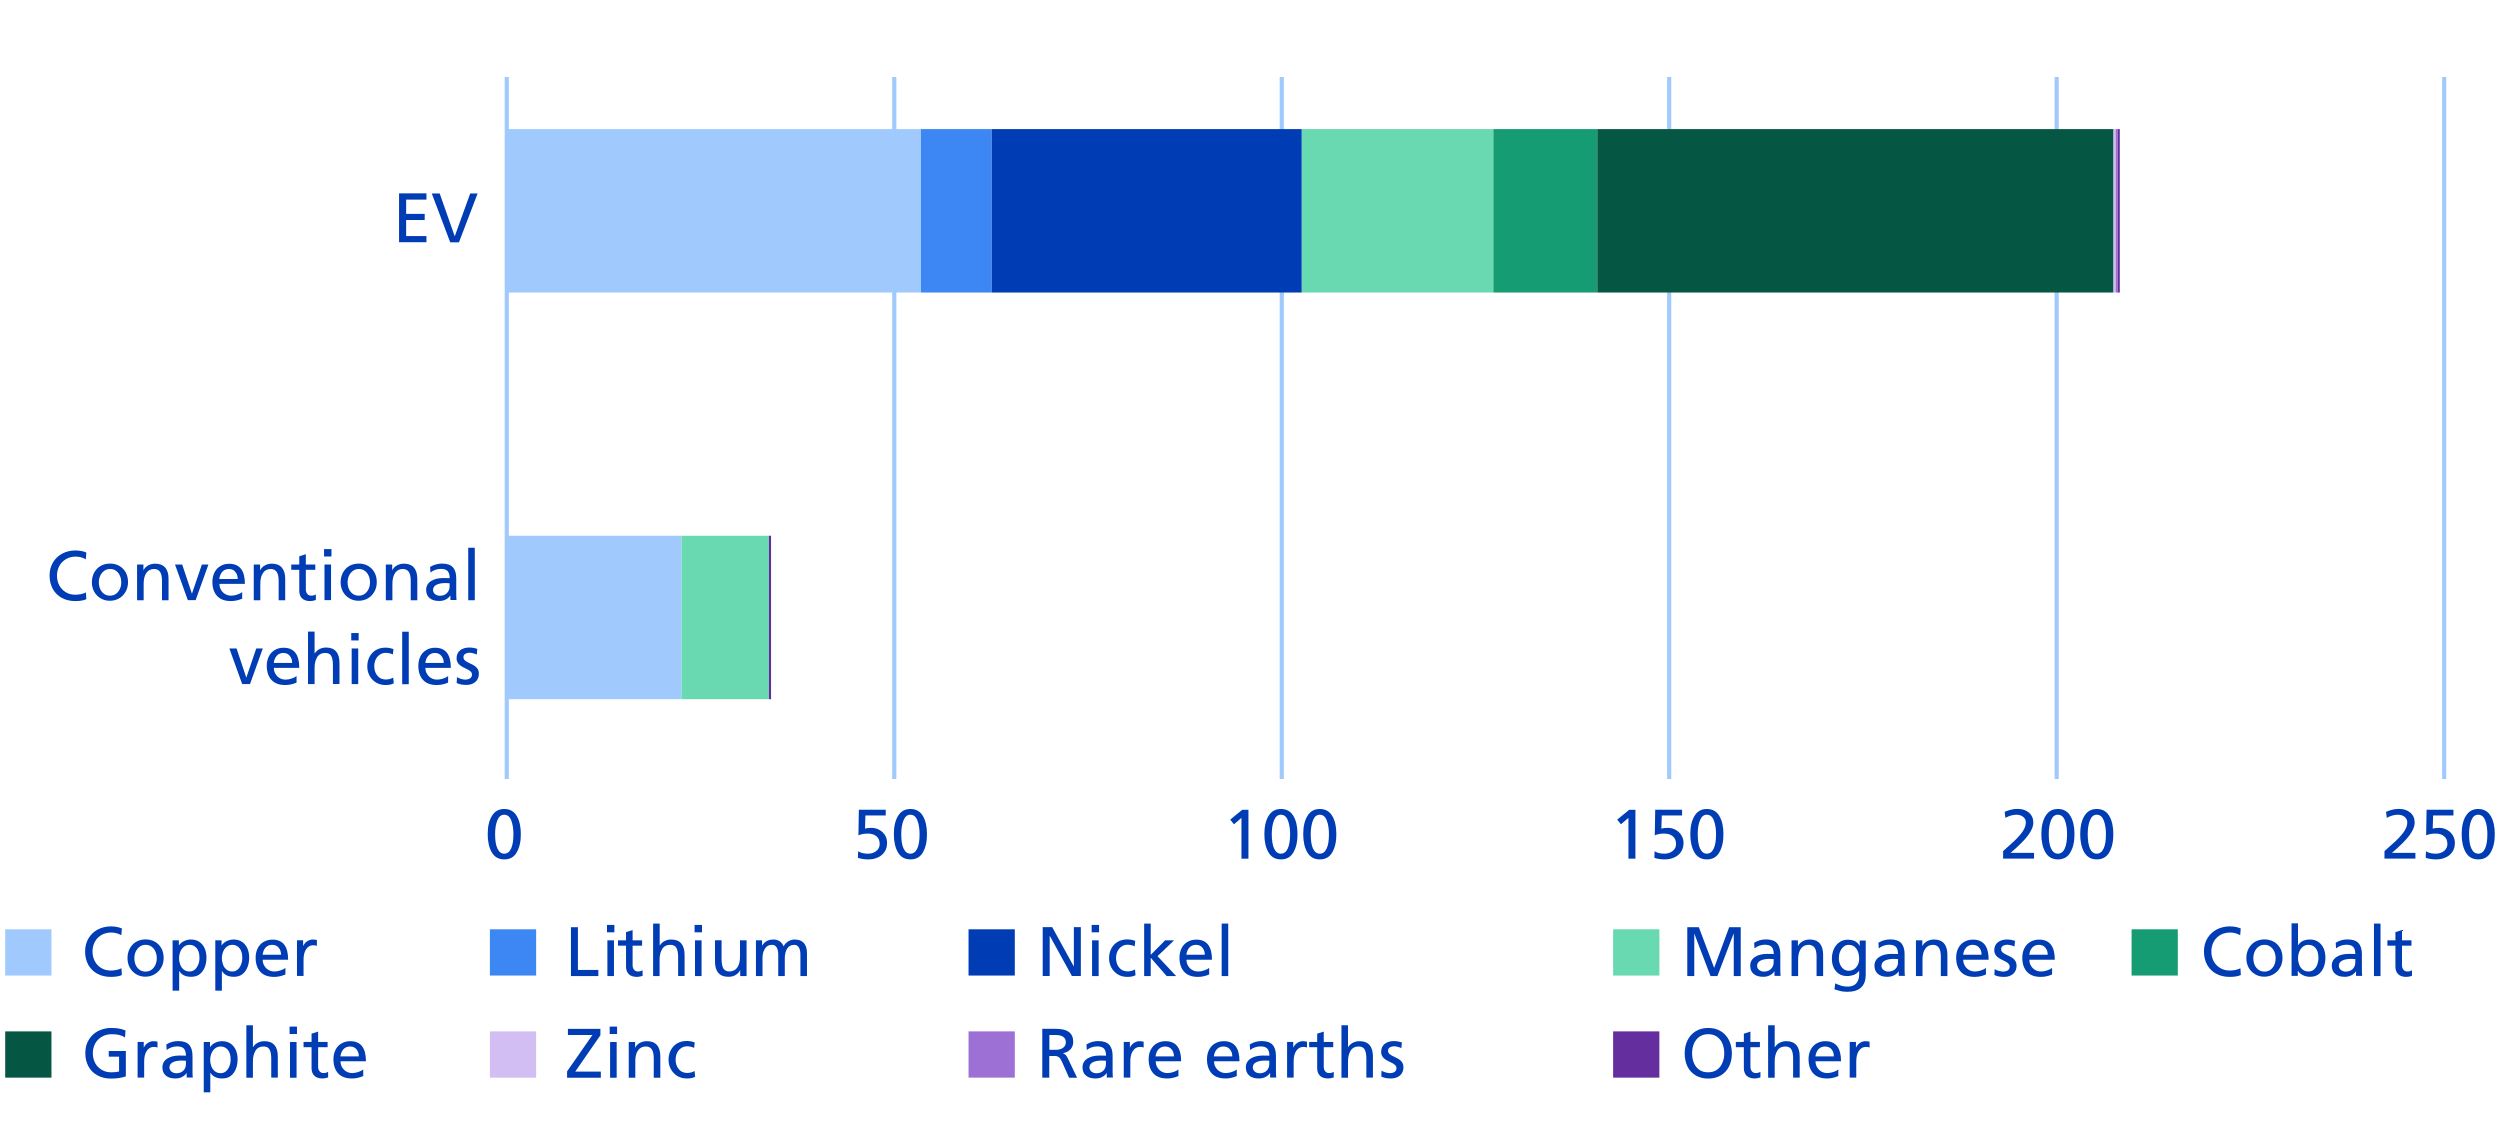 <?xml version="1.0" encoding="UTF-8"?>
<svg id="Ebene_1" data-name="Ebene 1" xmlns="http://www.w3.org/2000/svg" viewBox="0 0 2400 1101.91">
  <defs>
    <style>
      .cls-1 {
        fill: #642e9e;
      }

      .cls-1, .cls-2, .cls-3, .cls-4, .cls-5, .cls-6, .cls-7, .cls-8, .cls-9 {
        fill-rule: evenodd;
      }

      .cls-10, .cls-5 {
        fill: #003cb4;
      }

      .cls-2 {
        fill: #169c72;
      }

      .cls-3 {
        fill: #9d70d5;
      }

      .cls-4 {
        fill: #3d87f5;
      }

      .cls-6, .cls-11 {
        fill: #68d9b1;
      }

      .cls-12, .cls-8 {
        fill: #d3bef4;
      }

      .cls-13, .cls-7 {
        fill: #a0cafd;
      }

      .cls-14 {
        fill: none;
        stroke: #a0cafd;
        stroke-linejoin: round;
        stroke-width: 4px;
      }

      .cls-9 {
        fill: #055743;
      }
    </style>
  </defs>
  <line class="cls-14" x1="2346.4" y1="747.83" x2="2346.4" y2="73.93"/>
  <line class="cls-14" x1="1974.4" y1="747.83" x2="1974.4" y2="73.93"/>
  <line class="cls-14" x1="1602.4" y1="747.83" x2="1602.4" y2="73.93"/>
  <line class="cls-14" x1="858.5" y1="747.83" x2="858.5" y2="73.93"/>
  <line class="cls-14" x1="1230.5" y1="747.83" x2="1230.5" y2="73.93"/>
  <line class="cls-14" x1="486.5" y1="747.83" x2="486.5" y2="73.93"/>
  <polygon class="cls-7" points="5 892.13 49.4 892.13 49.4 936.53 5 936.53 5 892.13"/>
  <polygon class="cls-4" points="470.3 892.13 514.7 892.13 514.7 936.53 470.3 936.53 470.3 892.13"/>
  <polygon class="cls-5" points="929.8 892.13 974.2 892.13 974.2 936.53 929.8 936.53 929.8 892.13"/>
  <polygon class="cls-6" points="1548.6 892.13 1593 892.13 1593 936.53 1548.6 936.53 1548.6 892.13"/>
  <polygon class="cls-9" points="5 990.13 49.4 990.13 49.4 1034.53 5 1034.53 5 990.13"/>
  <polygon class="cls-8" points="470.3 990.13 514.7 990.13 514.7 1034.53 470.3 1034.53 470.3 990.13"/>
  <polygon class="cls-3" points="929.8 990.13 974.2 990.13 974.2 1034.53 929.8 1034.53 929.8 990.13"/>
  <polygon class="cls-1" points="1548.6 990.13 1593 990.13 1593 1034.53 1548.6 1034.53 1548.6 990.13"/>
  <polygon class="cls-2" points="2046.3 892.13 2090.7 892.13 2090.7 936.53 2046.3 936.53 2046.3 892.13"/>
  <g>
    <g>
      <path class="cls-10" d="M106.5,937.83c-4.9,0-9.3-1-13-3s-6.6-4.9-8.7-8.5c-2-3.7-3.1-8-3.1-12.9s1.1-8.9,3.2-12.5,5.1-6.5,8.8-8.5c3.8-2,8-3.1,12.8-3.1,4,0,7.5.7,10.5,2l-.5,6.5c-3-1.7-6.2-2.6-9.7-2.6s-6.6.8-9.3,2.3c-2.7,1.6-4.9,3.7-6.4,6.5s-2.3,6-2.3,9.4.8,6.7,2.3,9.5,3.7,4.9,6.3,6.5c2.7,1.6,5.7,2.3,9,2.3,1.8,0,3.7-.2,5.6-.6,1.9-.4,3.4-1,4.6-1.6l.4,6.5c-2.5,1.2-6.1,1.8-10.5,1.8Z"/>
      <path class="cls-10" d="M122.4,919.83c0-3.4.7-6.5,2.2-9.3,1.5-2.7,3.5-4.9,6.1-6.4,2.6-1.5,5.7-2.3,9.1-2.3s6.3.8,8.9,2.2c2.6,1.5,4.7,3.6,6.2,6.3s2.2,5.8,2.2,9.4c0,3.2-.7,6.2-2.2,8.9s-3.5,4.9-6.2,6.5-5.7,2.5-9.1,2.5-6.2-.8-8.9-2.4c-2.7-1.6-4.7-3.8-6.2-6.5-1.4-2.6-2.1-5.6-2.1-8.9ZM150.5,919.83c0-2.3-.4-4.4-1.3-6.4-.9-2-2.1-3.5-3.8-4.7-1.6-1.2-3.5-1.7-5.7-1.7s-4,.6-5.6,1.8-2.9,2.8-3.8,4.7c-.9,1.9-1.3,4-1.3,6.3s.4,4.4,1.2,6.4c.8,1.9,2.1,3.5,3.7,4.7,1.6,1.2,3.6,1.8,5.8,1.8s4.2-.6,5.8-1.8,2.8-2.8,3.7-4.7c.9-2,1.3-4.1,1.3-6.4Z"/>
      <path class="cls-10" d="M171.7,902.73v4.8h.1c1.2-1.7,2.8-3.1,4.9-4.1,2.1-1,4.3-1.5,6.7-1.5,3.1,0,5.8.8,8,2.3s3.9,3.6,5.1,6.2c1.1,2.6,1.7,5.6,1.7,8.8,0,3.4-.5,6.4-1.6,9.2s-2.7,5.1-4.9,6.8-4.9,2.5-8.2,2.5c-5.3,0-9.1-1.8-11.4-5.5h-.1v18.8h-6.3v-48.3h6ZM191.5,919.63c0-4.2-.9-7.3-2.7-9.4-1.8-2.1-4-3.2-6.7-3.2-2.2,0-4,.6-5.5,1.8s-2.7,2.8-3.5,4.8-1.2,4.1-1.2,6.3.4,4.1,1.1,6.1c.7,2,1.9,3.6,3.4,4.8s3.4,1.8,5.6,1.8c1.9,0,3.6-.6,5-1.8s2.5-2.8,3.3-4.8c.8-1.9,1.2-4,1.2-6.4Z"/>
      <path class="cls-10" d="M212.7,902.73v4.8h.1c1.2-1.7,2.8-3.1,4.9-4.1,2.1-1,4.3-1.5,6.7-1.5,3.1,0,5.8.8,8,2.3s3.9,3.6,5.1,6.2c1.1,2.6,1.7,5.6,1.7,8.8,0,3.4-.5,6.4-1.6,9.2s-2.7,5.1-4.9,6.8-4.9,2.5-8.2,2.5c-5.3,0-9.1-1.8-11.4-5.5h-.1v18.8h-6.3v-48.3h6ZM232.6,919.63c0-4.2-.9-7.3-2.7-9.4-1.8-2.1-4-3.2-6.7-3.2-2.1,0-4,.6-5.5,1.8s-2.7,2.8-3.5,4.8-1.2,4.1-1.2,6.3.4,4.1,1.1,6.1c.7,2,1.9,3.6,3.4,4.8s3.4,1.8,5.6,1.8c1.9,0,3.6-.6,5-1.8s2.5-2.8,3.3-4.8c.8-1.9,1.2-4,1.2-6.4Z"/>
      <path class="cls-10" d="M263.2,937.83c-5.8,0-10.2-1.6-13.2-4.8s-4.6-7.8-4.6-13.7c0-3.4.7-6.4,2-9s3.2-4.7,5.7-6.1c2.4-1.4,5.2-2.2,8.4-2.2,10.1,0,15.1,6.4,15.1,19.3h-24.4c0,2.2.5,4.2,1.6,5.9,1,1.7,2.4,3.1,4.1,4,1.7,1,3.6,1.4,5.6,1.4,1.7,0,3.7-.3,5.7-1,2.1-.7,3.7-1.5,4.8-2.4v6.3c-2.2.9-4.2,1.5-5.8,1.8-1.6.3-3.3.5-5,.5ZM261.3,907.03c-2.5,0-4.6.9-6.2,2.5-1.6,1.7-2.6,4-3,7h17.7c0-2.8-.8-5.1-2.4-6.9-1.4-1.7-3.5-2.6-6.1-2.6Z"/>
      <path class="cls-10" d="M291,902.73v5.3h.1c.9-1.8,2.1-3.3,3.8-4.4,1.7-1.1,3.4-1.7,5.2-1.7,1.3,0,2.7.2,4.1.5v5.6c-1-.4-2.1-.6-3.5-.6-2.9,0-5.1,1.3-6.8,3.8-1.7,2.5-2.5,5.9-2.5,10.1v15.6h-6.3v-34.3h5.9v.1Z"/>
    </g>
    <g>
      <path class="cls-10" d="M554.8,890.13v41h19.6v5.9h-26.3v-46.9h6.7Z"/>
      <path class="cls-10" d="M589.8,887.93v7.1h-7.1v-7.1h7.1ZM589.4,902.73v34.3h-6.3v-34.3h6.3Z"/>
      <path class="cls-10" d="M611.5,937.83c-3.4,0-6.1-.9-7.8-2.6-1.8-1.7-2.7-4.2-2.7-7.3v-20.1h-7.7v-5.1h7.7v-7.9l6.3-2v9.9h9.1v5.1h-9.1v18.9c0,1.7.5,3.1,1.4,4.2.9,1.2,2.2,1.7,3.9,1.7,1.6,0,3-.4,4.3-1.2v5.4c-2.2.7-4,1-5.4,1Z"/>
      <path class="cls-10" d="M643.5,907.03c-3.5,0-6.1,1.3-7.8,4-1.6,2.7-2.5,6-2.5,9.9v16.1h-6.2v-50.4h6.3v21h.1c1.2-1.8,2.7-3.3,4.6-4.2,1.9-1,4-1.5,6.4-1.5,4.3,0,7.5,1.3,9.6,3.8s3.2,6.2,3.2,10.9v20.3h-6.2v-18c0-3.9-.5-6.9-1.6-8.9-1.1-2-3.1-3-5.9-3Z"/>
      <path class="cls-10" d="M673.9,887.93v7.1h-7.1v-7.1h7.1ZM673.5,902.73v34.3h-6.3v-34.3h6.3Z"/>
      <path class="cls-10" d="M710.4,931.53c-.8,1.8-2.3,3.3-4.3,4.5s-4.3,1.7-6.9,1.7c-4.3,0-7.5-1.3-9.6-3.8-2.2-2.5-3.2-6.1-3.2-10.9v-20.4h6.3v17.3c0,5,.7,8.3,1.9,10.1,1.3,1.7,3.2,2.6,5.6,2.6,3.2,0,5.7-1.2,7.5-3.7s2.7-5.9,2.7-10.3v-15.9h6.3v34.3h-6.1v-5.5h-.2Z"/>
      <path class="cls-10" d="M762.4,907.03c-2.9,0-5.1,1.2-6.7,3.6-1.5,2.4-2.3,5.5-2.3,9.2v17.2h-6.3v-20.6c0-2.9-.5-5.2-1.5-6.9s-2.5-2.5-4.6-2.5c-2.9,0-5.1,1.2-6.6,3.6-1.6,2.4-2.4,5.4-2.4,9.1v17.3h-6.3v-34.3h5.9v5h.1c1.3-2,2.8-3.5,4.5-4.4s3.9-1.4,6.4-1.4c2.2,0,4.2.6,5.9,1.7,1.7,1.2,3,2.8,3.8,4.9.9-2,2.4-3.6,4.4-4.8s4.1-1.8,6.2-1.8c3.9,0,6.8,1.1,8.8,3.4,2,2.2,3,5.5,3,9.7v22h-6.3v-20.6c0-3-.5-5.3-1.5-6.9-1-1.6-2.5-2.5-4.5-2.5Z"/>
    </g>
    <g>
      <path class="cls-10" d="M1007.7,898.43v38.5h-6.7v-46.9h9.1l20.7,37.7h.1v-37.7h6.7v46.9h-8.6l-21.2-38.5h-.1Z"/>
      <path class="cls-10" d="M1055.1,887.93v7.1h-7.1v-7.1h7.1ZM1054.7,902.73v34.3h-6.3v-34.3h6.3Z"/>
      <path class="cls-10" d="M1082.2,937.83c-3.4,0-6.4-.8-9.1-2.4-2.6-1.6-4.7-3.8-6.2-6.6s-2.2-5.7-2.2-9,.7-6.5,2.2-9.3c1.5-2.7,3.5-4.9,6.1-6.4s5.7-2.3,9.1-2.3c1.3,0,2.6.1,4.1.4,1.5.3,2.7.6,3.6,1l-.5,5.2c-2.4-1-4.7-1.5-6.9-1.5s-4.1.6-5.8,1.8c-1.7,1.2-3,2.8-3.9,4.7-.9,2-1.3,4.1-1.3,6.3s.4,4.3,1.2,6.2c.8,1.9,2.1,3.5,3.8,4.8,1.7,1.2,3.8,1.8,6.4,1.8,1.1,0,2.3-.2,3.5-.5s2.3-.8,3.3-1.4l.5,5.6c-2.1,1.1-4.7,1.6-7.9,1.6Z"/>
      <path class="cls-10" d="M1104.7,937.03h-6.3v-50.4h6.3v30l13.8-13.9h8.6l-15.9,15.2,17.9,19.1h-9.1l-15.3-17.6v17.6Z"/>
      <path class="cls-10" d="M1150.1,937.83c-5.8,0-10.2-1.6-13.2-4.8s-4.6-7.8-4.6-13.7c0-3.4.7-6.4,2-9s3.2-4.7,5.7-6.1c2.4-1.4,5.2-2.2,8.4-2.2,10.1,0,15.1,6.4,15.1,19.3h-24.5c0,2.2.5,4.2,1.6,5.9,1,1.7,2.4,3.1,4.1,4,1.7,1,3.6,1.4,5.6,1.4,1.7,0,3.7-.3,5.7-1,2.1-.7,3.7-1.5,4.8-2.4v6.3c-2.2.9-4.2,1.5-5.8,1.8-1.6.3-3.2.5-4.9.5ZM1148.1,907.03c-2.5,0-4.6.9-6.2,2.5-1.6,1.7-2.6,4-3,7h17.7c0-2.8-.8-5.1-2.4-6.9-1.4-1.7-3.4-2.6-6.1-2.6Z"/>
      <path class="cls-10" d="M1179.1,886.63v50.4h-6.3v-50.4h6.3Z"/>
    </g>
    <g>
      <path class="cls-10" d="M1664.2,896.43l-15.5,40.6h-6.6l-15.5-40.6h-.1v40.6h-6.7v-46.9h11.1l14.7,39,14.4-39h11.1v46.9h-6.7v-40.6h-.2Z"/>
      <path class="cls-10" d="M1703.4,932.53c-1.2,1.7-2.7,3-4.6,3.9-1.8.9-3.9,1.3-6.1,1.3-4,0-7.1-.9-9.2-2.8-2.2-1.8-3.3-4.5-3.3-7.9s1.5-6.3,4.5-8.3,7-3,11.9-3c2.3,0,4.4,0,6.2.1,0-3.1-.7-5.4-2-6.8-1.3-1.4-3.5-2.1-6.5-2.1-1.7,0-3.5.3-5.3.9-1.8.6-3.3,1.5-4.7,2.6l-.3-5.4c3.6-2.2,7.4-3.2,11.3-3.2,4.7,0,8.2,1.1,10.4,3.4,2.2,2.3,3.4,5.8,3.4,10.7v15c0,2.5.1,4.5.3,5.9h-5.9v-4.4h-.1v.1ZM1698.7,920.53c-3.7,0-6.6.6-8.7,1.7-2.1,1.1-3.2,2.8-3.2,4.9,0,1.6.6,2.9,1.9,4,1.3,1,2.8,1.6,4.5,1.6,2.9,0,5.2-.8,6.9-2.5,1.7-1.7,2.6-3.8,2.6-6.5v-3c-.3,0-.9,0-1.7-.1-.7-.1-1.5-.1-2.3-.1Z"/>
      <path class="cls-10" d="M1736.3,907.03c-3.3,0-5.8,1.3-7.5,3.8s-2.6,5.9-2.6,10.3v15.9h-6.3v-34.3h6.1v5.4h.1c1-2,2.6-3.5,4.6-4.6s4.2-1.6,6.7-1.6c4.3,0,7.5,1.3,9.6,3.8s3.2,6.1,3.2,10.8v20.5h-6.3v-18.5c0-4.2-.7-7.2-2-8.9-1.4-1.7-3.3-2.6-5.6-2.6Z"/>
      <path class="cls-10" d="M1773.2,937.03c-3.1,0-5.8-.8-8-2.3s-3.9-3.6-5-6.1-1.6-5.3-1.6-8.4.6-6.1,1.8-8.9c1.2-2.8,3-5,5.3-6.7s5-2.5,8.2-2.5c5.6,0,9.3,2,11.3,5.9h.1v-5.1h5.8v32.8c0,5.3-1.4,9.4-4.4,12.2-2.9,2.8-7.3,4.2-13.3,4.2-2.1,0-4-.2-5.8-.5-1.8-.4-3.9-1-6.5-1.8l.7-5.8c2.5,1.2,4.7,2,6.5,2.5,1.8.4,3.7.6,5.8.6,3.4,0,6-1,7.9-3.1s2.8-5,2.8-8.6v-3.4h-.1c-1.3,1.7-3,3-5,3.9-2.1.6-4.2,1.1-6.5,1.1ZM1784.8,920.23c0-3.8-.9-6.9-2.6-9.4-1.8-2.5-4.2-3.8-7.4-3.8-2,0-3.7.6-5.1,1.9-1.4,1.2-2.5,2.8-3.3,4.8-.8,1.9-1.1,4-1.1,6.1s.4,4.3,1.2,6.1c.8,1.8,1.9,3.3,3.4,4.4,1.4,1.1,3.1,1.6,5,1.6,1.8,0,3.5-.5,5-1.5s2.7-2.4,3.6-4.2c.9-1.8,1.3-3.8,1.3-6Z"/>
      <path class="cls-10" d="M1822.7,932.53c-1.2,1.7-2.7,3-4.6,3.9-1.8.9-3.9,1.3-6.1,1.3-4,0-7.1-.9-9.2-2.8-2.2-1.8-3.3-4.5-3.3-7.9s1.5-6.3,4.5-8.3,7-3,11.8-3c2.3,0,4.4,0,6.3.1,0-3.1-.7-5.4-2-6.8s-3.5-2.1-6.5-2.1c-1.7,0-3.5.3-5.3.9-1.8.6-3.3,1.5-4.7,2.6l-.3-5.4c3.6-2.2,7.4-3.2,11.3-3.2,4.7,0,8.2,1.1,10.4,3.4,2.2,2.3,3.4,5.8,3.4,10.7v15c0,2.5.1,4.5.3,5.9h-5.9v-4.4h-.1v.1ZM1818.1,920.53c-3.7,0-6.6.6-8.7,1.7-2.1,1.1-3.2,2.8-3.2,4.9,0,1.6.6,2.9,1.9,4,1.3,1,2.8,1.6,4.5,1.6,2.9,0,5.2-.8,6.9-2.5,1.7-1.7,2.6-3.8,2.6-6.5v-3c-.3,0-.9,0-1.7-.1-.7-.1-1.5-.1-2.3-.1Z"/>
      <path class="cls-10" d="M1855.7,907.03c-3.3,0-5.8,1.3-7.5,3.8s-2.6,5.9-2.6,10.3v15.9h-6.3v-34.3h6.1v5.4h.1c1-2,2.5-3.5,4.6-4.6,2-1.1,4.2-1.6,6.6-1.6,4.3,0,7.5,1.3,9.6,3.8s3.2,6.1,3.2,10.8v20.5h-6.3v-18.5c0-4.2-.7-7.2-2-8.9-1.3-1.7-3.2-2.6-5.5-2.6Z"/>
      <path class="cls-10" d="M1895.7,937.83c-5.8,0-10.2-1.6-13.2-4.8s-4.6-7.8-4.6-13.7c0-3.4.7-6.4,2-9s3.2-4.7,5.7-6.1c2.4-1.4,5.2-2.2,8.4-2.2,10.1,0,15.1,6.4,15.1,19.3h-24.4c0,2.2.5,4.2,1.6,5.9,1,1.7,2.4,3.1,4.1,4,1.7,1,3.5,1.4,5.6,1.4,1.7,0,3.7-.3,5.7-1,2.1-.7,3.7-1.5,4.8-2.4v6.3c-2.2.9-4.2,1.5-5.8,1.8-1.6.3-3.3.5-5,.5ZM1893.8,907.03c-2.5,0-4.6.9-6.2,2.5-1.6,1.7-2.6,4-3,7h17.7c0-2.8-.8-5.1-2.4-6.9-1.4-1.7-3.5-2.6-6.1-2.6Z"/>
      <path class="cls-10" d="M1922.9,932.73c1.8,0,3.4-.4,4.6-1.2s1.8-2,1.8-3.7c0-1-.5-2-1.3-2.9-.9-.9-2.5-1.9-4.8-2.9-3.3-1.5-5.6-3-6.8-4.5-1.2-1.5-1.9-3.2-1.9-5.1,0-3.4,1.1-6,3.4-7.8s5.2-2.7,8.7-2.7c1.3,0,2.6.1,3.8.3,1.2.2,2.6.6,4,1l-.5,5.5c-.6-.4-1.7-.8-3.2-1.2s-2.7-.6-3.5-.6c-1.8,0-3.2.4-4.4,1.1-1.1.8-1.7,1.8-1.7,3.1s.5,2.4,1.5,3.3c1,.9,2.7,1.8,5.1,2.9,3,1.3,5.1,2.7,6.3,4.2,1.3,1.5,1.9,3.4,1.9,5.6,0,3.2-1.1,5.8-3.3,7.8-2.2,1.9-5.1,2.9-8.7,2.9-3.9,0-7-.6-9.3-1.9l.3-5.6c1,.7,2.3,1.3,3.9,1.7,1.6.4,3,.7,4.1.7Z"/>
      <path class="cls-10" d="M1959.2,937.83c-5.8,0-10.2-1.6-13.2-4.8s-4.6-7.8-4.6-13.7c0-3.4.7-6.4,2-9s3.2-4.7,5.7-6.1c2.4-1.4,5.2-2.2,8.4-2.2,10.1,0,15.1,6.4,15.1,19.3h-24.4c0,2.2.5,4.2,1.6,5.9,1,1.7,2.4,3.1,4.1,4,1.7,1,3.6,1.4,5.6,1.4,1.7,0,3.7-.3,5.7-1,2.1-.7,3.7-1.5,4.8-2.4v6.3c-2.2.9-4.2,1.5-5.8,1.8-1.6.3-3.3.5-5,.5ZM1957.3,907.03c-2.5,0-4.6.9-6.2,2.5-1.6,1.7-2.6,4-3,7h17.7c0-2.8-.8-5.1-2.4-6.9-1.4-1.7-3.5-2.6-6.1-2.6Z"/>
    </g>
    <g>
      <path class="cls-10" d="M2140.6,937.83c-4.9,0-9.3-1-13-3s-6.6-4.9-8.7-8.5c-2-3.7-3.1-8-3.1-12.9s1.1-8.9,3.2-12.5c2.1-3.6,5.1-6.5,8.8-8.5,3.8-2,8-3.1,12.8-3.1,4,0,7.5.7,10.5,2l-.5,6.5c-3-1.7-6.2-2.6-9.7-2.6s-6.6.8-9.3,2.3c-2.7,1.6-4.9,3.7-6.4,6.5s-2.3,6-2.3,9.4.8,6.7,2.3,9.5c1.6,2.8,3.7,4.9,6.4,6.5s5.7,2.3,9,2.3c1.8,0,3.7-.2,5.6-.6,1.9-.4,3.4-1,4.6-1.6l.4,6.5c-2.6,1.2-6.2,1.8-10.6,1.8Z"/>
      <path class="cls-10" d="M2156.5,919.83c0-3.4.7-6.5,2.2-9.3,1.5-2.7,3.5-4.9,6.1-6.4s5.7-2.3,9.1-2.3,6.3.8,8.9,2.2c2.6,1.5,4.7,3.6,6.2,6.3s2.2,5.8,2.2,9.4c0,3.2-.7,6.2-2.2,8.9s-3.5,4.9-6.2,6.5-5.7,2.5-9.1,2.5-6.2-.8-8.9-2.4c-2.7-1.6-4.8-3.8-6.2-6.5-1.4-2.6-2.1-5.6-2.1-8.9ZM2184.6,919.83c0-2.3-.4-4.4-1.3-6.4-.9-2-2.1-3.5-3.8-4.7-1.6-1.2-3.5-1.7-5.7-1.7s-4,.6-5.6,1.8-2.9,2.8-3.7,4.7c-.9,1.9-1.3,4-1.3,6.3s.4,4.4,1.2,6.4c.8,1.9,2.1,3.5,3.7,4.7,1.6,1.2,3.6,1.8,5.8,1.8s4.2-.6,5.8-1.8,2.8-2.8,3.7-4.7c.8-2,1.2-4.1,1.2-6.4Z"/>
      <path class="cls-10" d="M2206.1,886.63v20.8h.1c2.3-3.7,6.1-5.5,11.4-5.5,3.1,0,5.8.8,8,2.3s3.9,3.6,5.1,6.2c1.1,2.6,1.7,5.6,1.7,8.8,0,3.4-.5,6.4-1.6,9.2s-2.7,5.1-4.9,6.8-4.9,2.5-8.2,2.5c-2.5,0-4.7-.5-6.8-1.5s-3.7-2.4-4.9-4.2h-.1v4.8h-6v-50.4h6.2v.2ZM2225.7,919.63c0-3.9-.8-7-2.5-9.2-1.6-2.2-4-3.4-7-3.4-2.1,0-3.9.6-5.4,1.8s-2.7,2.8-3.5,4.8-1.2,4.1-1.2,6.3.4,4.1,1.1,6.1c.7,2,1.9,3.6,3.4,4.8s3.4,1.8,5.6,1.8c2,0,3.7-.6,5.1-1.8,1.4-1.2,2.5-2.8,3.3-4.8.7-1.9,1.1-4.1,1.1-6.4Z"/>
      <path class="cls-10" d="M2261.7,932.53c-1.2,1.7-2.7,3-4.6,3.9-1.8.9-3.9,1.3-6.1,1.3-4,0-7.1-.9-9.2-2.8-2.2-1.8-3.3-4.5-3.3-7.9s1.5-6.3,4.5-8.3,7-3,11.9-3c2.3,0,4.4,0,6.2.1,0-3.1-.7-5.4-2-6.8-1.3-1.4-3.5-2.1-6.5-2.1-1.7,0-3.5.3-5.3.9-1.8.6-3.3,1.5-4.7,2.6l-.3-5.4c3.6-2.2,7.4-3.2,11.3-3.2,4.7,0,8.2,1.1,10.4,3.4,2.2,2.3,3.4,5.8,3.4,10.7v15c0,2.5.1,4.5.3,5.9h-5.9v-4.4h-.1v.1ZM2257.1,920.53c-3.7,0-6.6.6-8.7,1.7-2.1,1.1-3.1,2.8-3.1,4.9,0,1.6.6,2.9,1.9,4,1.3,1,2.8,1.6,4.5,1.6,2.9,0,5.2-.8,6.9-2.5s2.5-3.8,2.5-6.5v-3c-.3,0-.9,0-1.7-.1-.7-.1-1.5-.1-2.3-.1Z"/>
      <path class="cls-10" d="M2285.3,886.63v50.4h-6.3v-50.4h6.3Z"/>
      <path class="cls-10" d="M2310.1,937.83c-3.4,0-6.1-.9-7.8-2.6-1.8-1.7-2.7-4.2-2.7-7.3v-20.1h-7.7v-5.1h7.7v-7.9l6.3-2v9.9h9.1v5.1h-9.1v18.9c0,1.7.5,3.1,1.4,4.2.9,1.2,2.2,1.7,3.9,1.7,1.6,0,3-.4,4.3-1.2v5.4c-2.2.7-4,1-5.4,1Z"/>
    </g>
    <g>
      <path class="cls-10" d="M104.2,1008.93h16.6v24.4c-4,1.4-8.7,2.1-14.2,2.1-5,0-9.4-1-13.1-3.1-3.7-2-6.6-4.9-8.6-8.6s-3-8-3-12.8,1-8.9,3.2-12.5c2.1-3.6,5-6.5,8.8-8.5s8.1-3.1,12.9-3.1c2.5,0,4.8.2,6.9.5,2,.3,4.3.9,6.8,1.9l-.5,6.8c-1.7-1.2-3.6-2-5.7-2.5-2-.5-4.4-.7-7.1-.7-3.5,0-6.7.8-9.4,2.4-2.7,1.6-4.9,3.8-6.4,6.5-1.5,2.8-2.3,5.9-2.3,9.4s.8,6.7,2.3,9.5,3.7,4.9,6.4,6.5c2.7,1.6,5.7,2.3,9,2.3,1.7,0,3.1-.1,4.1-.2s2.1-.3,3.4-.6v-14.2h-9.9v-5.5h-.2Z"/>
      <path class="cls-10" d="M138,1000.33v5.3h.1c.8-1.8,2.1-3.3,3.8-4.4s3.4-1.7,5.2-1.7c1.3,0,2.7.2,4.1.5v5.6c-1-.4-2.1-.6-3.5-.6-2.9,0-5.1,1.3-6.8,3.8s-2.5,5.9-2.5,10.1v15.6h-6.3v-34.3h5.9v.1Z"/>
      <path class="cls-10" d="M179.1,1030.13c-1.2,1.7-2.7,3-4.6,3.9-1.8.9-3.9,1.3-6.1,1.3-4,0-7.1-.9-9.2-2.8-2.2-1.8-3.3-4.5-3.3-7.9s1.5-6.3,4.5-8.3,7-3,11.9-3c2.3,0,4.4,0,6.2.1,0-3.1-.7-5.4-2-6.8s-3.5-2.1-6.5-2.1c-1.7,0-3.5.3-5.3.9s-3.3,1.5-4.7,2.6l-.3-5.4c3.6-2.2,7.4-3.2,11.3-3.2,4.7,0,8.2,1.1,10.4,3.4s3.4,5.8,3.4,10.7v15c0,2.5.1,4.5.3,5.9h-5.9v-4.4h-.1v.1ZM174.5,1018.13c-3.7,0-6.6.6-8.7,1.7-2.1,1.1-3.1,2.8-3.1,4.9,0,1.6.6,2.9,1.9,4,1.3,1,2.8,1.6,4.5,1.6,2.9,0,5.2-.8,6.9-2.5s2.5-3.8,2.5-6.5v-3c-.3,0-.9,0-1.7-.1-.7-.1-1.5-.1-2.3-.1Z"/>
      <path class="cls-10" d="M201.6,1000.33v4.8h.1c1.2-1.7,2.8-3.1,4.9-4.1,2.1-1,4.3-1.5,6.7-1.5,3.1,0,5.8.8,8,2.3s3.9,3.6,5.1,6.2c1.1,2.6,1.7,5.6,1.7,8.8,0,3.4-.5,6.4-1.6,9.2-1.1,2.8-2.7,5.1-4.9,6.8-2.2,1.7-4.9,2.5-8.2,2.5-5.3,0-9.1-1.8-11.4-5.5h-.1v18.8h-6.3v-48.3h6ZM221.4,1017.23c0-4.2-.9-7.3-2.7-9.4s-4-3.2-6.7-3.2c-2.2,0-4,.6-5.5,1.8-1.5,1.2-2.7,2.8-3.5,4.8s-1.2,4.1-1.2,6.3.4,4.1,1.1,6.1c.7,2,1.9,3.6,3.4,4.8,1.5,1.2,3.4,1.8,5.6,1.8,1.9,0,3.6-.6,5-1.8,1.4-1.2,2.5-2.8,3.3-4.8.8-1.9,1.2-4.1,1.2-6.4Z"/>
      <path class="cls-10" d="M253.1,1004.63c-3.5,0-6.1,1.3-7.8,4-1.6,2.7-2.5,6-2.5,9.9v16.1h-6.3v-50.4h6.3v21h.1c1.2-1.8,2.7-3.3,4.6-4.2,1.9-1,4-1.5,6.4-1.5,4.3,0,7.5,1.3,9.6,3.8,2.2,2.5,3.2,6.2,3.2,10.9v20.3h-6.3v-18c0-3.9-.5-6.9-1.6-8.9-1-2-2.9-3-5.7-3Z"/>
      <path class="cls-10" d="M285.1,985.53v7.1h-7.1v-7.1h7.1ZM284.7,1000.33v34.3h-6.3v-34.3h6.3Z"/>
      <path class="cls-10" d="M309.6,1035.33c-3.4,0-6.1-.9-7.8-2.6-1.8-1.7-2.7-4.2-2.7-7.3v-20.1h-7.7v-5.1h7.7v-7.9l6.3-2v9.9h9.1v5.1h-9.1v18.9c0,1.7.5,3.1,1.4,4.2.9,1.2,2.2,1.7,3.9,1.7,1.6,0,3-.4,4.3-1.2v5.4c-2.2.7-4,1-5.4,1Z"/>
      <path class="cls-10" d="M337.9,1035.33c-5.8,0-10.2-1.6-13.2-4.8-3-3.2-4.6-7.8-4.6-13.7,0-3.4.7-6.4,2-9s3.2-4.7,5.7-6.1c2.4-1.4,5.2-2.2,8.4-2.2,10.1,0,15.1,6.4,15.1,19.3h-24.4c0,2.2.5,4.2,1.6,5.9s2.4,3.1,4.1,4c1.7,1,3.6,1.4,5.6,1.4,1.7,0,3.7-.3,5.7-1,2.1-.7,3.7-1.5,4.8-2.4v6.3c-2.2.9-4.2,1.5-5.8,1.8-1.6.4-3.3.5-5,.5ZM336,1004.63c-2.5,0-4.6.9-6.2,2.5-1.6,1.7-2.6,4-3,7h17.7c0-2.8-.8-5.1-2.4-6.9-1.4-1.7-3.5-2.6-6.1-2.6Z"/>
    </g>
    <g>
      <path class="cls-10" d="M568.7,993.63h-23.5v-5.9h31.2v6.1l-24.2,34.9h24.6v5.9h-32.4v-6.1l24.3-34.9Z"/>
      <path class="cls-10" d="M592.4,985.53v7.1h-7.1v-7.1h7.1ZM592,1000.33v34.3h-6.3v-34.3h6.3Z"/>
      <path class="cls-10" d="M620,1004.63c-3.3,0-5.8,1.3-7.5,3.8-1.8,2.5-2.6,5.9-2.6,10.3v15.9h-6.3v-34.3h6.1v5.4h.1c1-2,2.5-3.5,4.6-4.6,2-1.1,4.2-1.6,6.7-1.6,4.3,0,7.5,1.3,9.6,3.8,2.2,2.5,3.2,6.1,3.2,10.8v20.5h-6.3v-18.5c0-4.2-.7-7.2-2-8.9-1.3-1.8-3.2-2.6-5.6-2.6Z"/>
      <path class="cls-10" d="M659.3,1035.33c-3.4,0-6.4-.8-9.1-2.4-2.6-1.6-4.7-3.8-6.2-6.6-1.5-2.8-2.2-5.7-2.2-9s.7-6.5,2.2-9.3c1.5-2.7,3.5-4.9,6.1-6.4s5.7-2.3,9.1-2.3c1.3,0,2.6.1,4.1.4s2.7.6,3.6,1l-.5,5.2c-2.4-1-4.7-1.5-6.8-1.5s-4.1.6-5.8,1.8c-1.7,1.2-3,2.8-3.9,4.7-.9,2-1.3,4.1-1.3,6.3s.4,4.3,1.2,6.2c.8,1.9,2.1,3.5,3.8,4.8,1.7,1.2,3.8,1.8,6.4,1.8,1.1,0,2.3-.2,3.5-.5s2.3-.8,3.3-1.4l.5,5.6c-2.3,1.2-4.9,1.6-8,1.6Z"/>
    </g>
    <g>
      <path class="cls-10" d="M1012.1,1013.73h-4.8v20.8h-6.7v-46.9h12.3c6.3,0,10.7,1.1,13.4,3.2,2.7,2.1,4,5.3,4,9.5,0,2.7-.9,5-2.6,7-1.8,1.9-4.1,3.2-7.1,3.7v.2c1.1.4,2,1,2.7,1.8s1.4,2.1,2.2,3.8l8.5,17.8h-7.7l-6.6-14.9c-.8-1.7-1.5-3-2.1-3.8s-1.4-1.3-2.2-1.6c-.7-.5-1.8-.6-3.3-.6ZM1023.2,1000.53c0-2.2-.8-3.9-2.4-5.1-1.6-1.2-4-1.8-7-1.8h-6.4v14.2h5.8c3,0,5.5-.6,7.3-1.9,1.8-1.3,2.7-3.1,2.7-5.4Z"/>
      <path class="cls-10" d="M1062.4,1030.13c-1.2,1.7-2.7,3-4.6,3.9-1.8.9-3.9,1.3-6.1,1.3-4,0-7.1-.9-9.2-2.8-2.2-1.8-3.3-4.5-3.3-7.9s1.5-6.3,4.5-8.3,7-3,11.9-3c2.3,0,4.4,0,6.2.1,0-3.1-.7-5.4-2-6.8s-3.5-2.1-6.5-2.1c-1.7,0-3.5.3-5.3.9s-3.3,1.5-4.7,2.6l-.3-5.4c3.6-2.2,7.4-3.2,11.3-3.2,4.7,0,8.2,1.1,10.4,3.4s3.4,5.8,3.4,10.7v15c0,2.5.1,4.5.3,5.9h-5.9v-4.4h-.1v.1ZM1057.7,1018.13c-3.7,0-6.6.6-8.7,1.7s-3.1,2.8-3.1,4.9c0,1.6.6,2.9,1.9,4,1.3,1,2.8,1.6,4.5,1.6,2.9,0,5.2-.8,6.9-2.5,1.7-1.7,2.5-3.8,2.5-6.5v-3c-.3,0-.9,0-1.7-.1-.7-.1-1.5-.1-2.3-.1Z"/>
      <path class="cls-10" d="M1084.7,1000.33v5.3h.1c.8-1.8,2.1-3.3,3.8-4.4,1.7-1.1,3.4-1.7,5.2-1.7,1.3,0,2.7.2,4.1.5v5.6c-1-.4-2.1-.6-3.5-.6-2.9,0-5.1,1.3-6.8,3.8-1.7,2.5-2.5,5.9-2.5,10.1v15.6h-6.3v-34.3h5.9v.1Z"/>
      <path class="cls-10" d="M1120.5,1035.33c-5.8,0-10.2-1.6-13.2-4.8-3-3.2-4.6-7.8-4.6-13.7,0-3.4.7-6.4,2-9s3.2-4.7,5.7-6.1c2.4-1.4,5.2-2.2,8.4-2.2,10.1,0,15.1,6.4,15.1,19.3h-24.4c0,2.2.5,4.2,1.6,5.9,1,1.7,2.4,3.1,4.1,4,1.7,1,3.6,1.4,5.6,1.4,1.7,0,3.7-.3,5.7-1,2.1-.7,3.7-1.5,4.8-2.4v6.3c-2.2.9-4.2,1.5-5.8,1.8-1.7.4-3.3.5-5,.5ZM1118.5,1004.63c-2.5,0-4.6.9-6.2,2.5-1.6,1.7-2.6,4-3,7h17.7c0-2.8-.8-5.1-2.4-6.9-1.4-1.7-3.5-2.6-6.1-2.6Z"/>
      <path class="cls-10" d="M1176.5,1035.33c-5.8,0-10.2-1.6-13.2-4.8-3-3.2-4.6-7.8-4.6-13.7,0-3.4.7-6.4,2-9s3.2-4.7,5.7-6.1c2.4-1.4,5.2-2.2,8.4-2.2,10.1,0,15.1,6.4,15.1,19.3h-24.4c0,2.2.5,4.2,1.6,5.9,1,1.7,2.4,3.1,4.1,4,1.7,1,3.6,1.4,5.6,1.4,1.7,0,3.7-.3,5.7-1,2.1-.7,3.7-1.5,4.8-2.4v6.3c-2.2.9-4.2,1.5-5.8,1.8-1.7.4-3.3.5-5,.5ZM1174.5,1004.63c-2.5,0-4.6.9-6.2,2.5-1.6,1.7-2.6,4-3,7h17.7c0-2.8-.8-5.1-2.4-6.9-1.4-1.7-3.5-2.6-6.1-2.6Z"/>
      <path class="cls-10" d="M1219.2,1030.13c-1.2,1.7-2.7,3-4.6,3.9-1.8.9-3.9,1.3-6.1,1.3-4,0-7.1-.9-9.2-2.8-2.2-1.8-3.3-4.5-3.3-7.9s1.5-6.3,4.5-8.3,7-3,11.9-3c2.3,0,4.4,0,6.2.1,0-3.1-.7-5.4-2-6.8s-3.5-2.1-6.5-2.1c-1.7,0-3.5.3-5.3.9s-3.3,1.5-4.7,2.6l-.3-5.4c3.6-2.2,7.4-3.2,11.3-3.2,4.7,0,8.2,1.1,10.4,3.4s3.4,5.8,3.4,10.7v15c0,2.5.1,4.5.3,5.9h-5.9v-4.4h-.1v.1ZM1214.5,1018.13c-3.7,0-6.6.6-8.7,1.7s-3.1,2.8-3.1,4.9c0,1.6.6,2.9,1.9,4,1.3,1,2.8,1.6,4.5,1.6,2.9,0,5.2-.8,6.9-2.5,1.7-1.7,2.5-3.8,2.5-6.5v-3c-.3,0-.9,0-1.7-.1-.7-.1-1.5-.1-2.3-.1Z"/>
      <path class="cls-10" d="M1241.5,1000.33v5.3h.1c.8-1.8,2.1-3.3,3.8-4.4,1.7-1.1,3.4-1.7,5.2-1.7,1.3,0,2.7.2,4.1.5v5.6c-1-.4-2.1-.6-3.5-.6-2.9,0-5.1,1.3-6.8,3.8-1.7,2.5-2.5,5.9-2.5,10.1v15.6h-6.3v-34.3h5.9v.1Z"/>
      <path class="cls-10" d="M1275,1035.33c-3.4,0-6.1-.9-7.8-2.6-1.8-1.7-2.7-4.2-2.7-7.3v-20.1h-7.7v-5.1h7.7v-7.9l6.3-2v9.9h9.1v5.1h-9.1v18.9c0,1.7.5,3.1,1.4,4.2.9,1.2,2.2,1.7,3.9,1.7,1.6,0,3-.4,4.3-1.2v5.4c-2.2.7-4,1-5.4,1Z"/>
      <path class="cls-10" d="M1304.4,1004.63c-3.5,0-6.1,1.3-7.8,4-1.6,2.7-2.5,6-2.5,9.9v16.1h-6.3v-50.4h6.3v21h.1c1.2-1.8,2.7-3.3,4.6-4.2,1.9-1,4-1.5,6.4-1.5,4.3,0,7.5,1.3,9.6,3.8,2.2,2.5,3.2,6.2,3.2,10.9v20.3h-6.3v-18c0-3.9-.5-6.9-1.6-8.9-1-2-3-3-5.7-3Z"/>
      <path class="cls-10" d="M1334.2,1030.23c1.8,0,3.4-.4,4.6-1.2,1.2-.8,1.8-2,1.8-3.7,0-1-.4-2-1.3-2.9s-2.5-1.9-4.8-2.9c-3.3-1.5-5.6-3-6.8-4.5-1.2-1.5-1.8-3.2-1.8-5.1,0-3.4,1.1-6,3.4-7.8s5.2-2.7,8.7-2.7c1.3,0,2.6.1,3.8.3,1.2.2,2.5.6,4,1l-.5,5.5c-.6-.4-1.7-.8-3.2-1.2-1.5-.4-2.7-.6-3.5-.6-1.8,0-3.3.4-4.4,1.1s-1.7,1.8-1.7,3.1.5,2.4,1.5,3.3,2.7,1.8,5.1,2.9c3,1.3,5.1,2.7,6.3,4.2,1.3,1.5,1.9,3.4,1.9,5.6,0,3.2-1.1,5.8-3.3,7.8-2.2,1.9-5.1,2.9-8.7,2.9-3.9,0-7-.6-9.3-1.9l.3-5.6c1,.7,2.3,1.3,3.9,1.7s2.9.7,4,.7Z"/>
    </g>
    <g>
      <path class="cls-10" d="M1617.3,1011.13c0-4.6.9-8.8,2.7-12.4,1.8-3.7,4.4-6.6,7.8-8.7,3.4-2.1,7.4-3.2,12.1-3.2s8.6,1,12,3.1c3.4,2,6,4.9,7.9,8.6,1.8,3.7,2.8,7.9,2.8,12.6s-.9,9.1-2.8,12.8c-1.8,3.6-4.5,6.5-7.9,8.5s-7.4,3-12,3-8.5-1-12-3c-3.4-2-6-4.8-7.9-8.5-1.8-3.7-2.7-8-2.7-12.8ZM1655.3,1011.13c0-3.3-.6-6.3-1.7-9.1-1.1-2.8-2.9-5-5.2-6.7-2.3-1.7-5.2-2.5-8.6-2.5-3.2,0-5.9.8-8.3,2.4-2.3,1.6-4.1,3.8-5.3,6.6-1.2,2.8-1.8,5.9-1.8,9.3s.6,6.7,1.8,9.5c1.2,2.8,3,4.9,5.3,6.5s5.1,2.3,8.3,2.3,6-.8,8.3-2.3c2.3-1.6,4.1-3.7,5.3-6.6,1.3-2.8,1.9-5.9,1.9-9.4Z"/>
      <path class="cls-10" d="M1684.6,1035.33c-3.4,0-6.1-.9-7.8-2.6-1.8-1.7-2.7-4.2-2.7-7.3v-20.1h-7.7v-5.1h7.7v-7.9l6.3-2v9.9h9.1v5.1h-9.1v18.9c0,1.7.5,3.1,1.4,4.2.9,1.2,2.2,1.7,3.9,1.7,1.6,0,3-.4,4.3-1.2v5.4c-2.2.7-4,1-5.4,1Z"/>
      <path class="cls-10" d="M1714,1004.63c-3.5,0-6.1,1.3-7.8,4-1.6,2.7-2.5,6-2.5,9.9v16.1h-6.3v-50.4h6.3v21h.2c1.2-1.8,2.7-3.3,4.6-4.2,1.9-1,4-1.5,6.4-1.5,4.3,0,7.5,1.3,9.6,3.8,2.2,2.5,3.2,6.2,3.2,10.9v20.3h-6.3v-18c0-3.9-.5-6.9-1.6-8.9-1.1-2-3.1-3-5.8-3Z"/>
      <path class="cls-10" d="M1754,1035.33c-5.8,0-10.2-1.6-13.2-4.8-3-3.2-4.6-7.8-4.6-13.7,0-3.4.7-6.4,2-9s3.2-4.7,5.7-6.1c2.4-1.4,5.2-2.2,8.4-2.2,10.1,0,15.1,6.4,15.1,19.3h-24.5c0,2.2.5,4.2,1.6,5.9s2.4,3.1,4.1,4c1.7,1,3.6,1.4,5.6,1.4,1.7,0,3.7-.3,5.8-1,2.1-.7,3.7-1.5,4.8-2.4v6.3c-2.2.9-4.2,1.5-5.8,1.8-1.6.4-3.3.5-5,.5ZM1752,1004.63c-2.5,0-4.6.9-6.2,2.5-1.6,1.7-2.6,4-3,7h17.7c0-2.8-.8-5.1-2.3-6.9-1.4-1.7-3.5-2.6-6.2-2.6Z"/>
      <path class="cls-10" d="M1781.7,1000.33v5.3h.1c.8-1.8,2.1-3.3,3.7-4.4,1.7-1.1,3.4-1.7,5.2-1.7,1.3,0,2.7.2,4.1.5v5.6c-1-.4-2.1-.6-3.5-.6-2.9,0-5.1,1.3-6.8,3.8-1.7,2.5-2.5,5.9-2.5,10.1v15.6h-6.3v-34.3h6v.1Z"/>
    </g>
  </g>
  <path class="cls-13" d="M654.3,671.23h-167.8v-156.9h167.8v156.9h0ZM884.1,280.83h-397.6V123.93h397.6v156.9h0Z"/>
  <polygon class="cls-4" points="884.1 123.93 952 123.93 952 280.83 884.1 280.83 884.1 123.93"/>
  <polygon class="cls-5" points="952 123.93 1249.7 123.93 1249.7 280.83 952 280.83 952 123.93"/>
  <path class="cls-11" d="M738.2,671.23h-83.9v-156.9h83.9v156.9h0ZM1433.6,280.83h-183.8V123.93h183.8v156.9h0Z"/>
  <polygon class="cls-2" points="1433.6 123.93 1533.4 123.93 1533.4 280.83 1433.6 280.83 1433.6 123.93"/>
  <polygon class="cls-9" points="1533.4 123.93 2029 123.93 2029 280.83 1533.4 280.83 1533.4 123.93"/>
  <path class="cls-12" d="M738.2,671.23h2v-156.9h-2v156.9h0ZM2029,280.83h2V123.93h-2v156.9h0Z"/>
  <polygon class="cls-3" points="2031 123.93 2033 123.93 2033 280.83 2031 280.83 2031 123.93"/>
  <polygon class="cls-1" points="2033 123.93 2035 123.93 2035 280.83 2033 280.83 2033 123.93"/>
  <polygon class="cls-1" points="738.2 514.33 740.2 514.33 740.2 671.23 738.2 671.23 738.2 514.33"/>
  <path class="cls-10" d="M468.2,800.83c0-7.2,1.3-13.1,4-17.5,2.7-4.5,6.6-6.7,11.9-6.7s9.3,2.2,11.9,6.6c2.7,4.4,4,10.3,4,17.6s-1.3,12.8-3.9,17.4c-2.6,4.6-6.6,6.8-12,6.8s-9.4-2.3-12-6.8-3.9-10.3-3.9-17.4ZM492.9,800.83c0-5.1-.7-9.6-2.1-13.2-1.4-3.7-3.7-5.5-6.8-5.5-2.9,0-5.1,1.8-6.5,5.3-1.5,3.6-2.2,8-2.2,13.4,0,6,.7,10.7,2.3,13.9,1.5,3.2,3.7,4.8,6.5,4.8s5-1.6,6.5-4.8c1.5-3.2,2.3-7.8,2.3-13.9Z"/>
  <g>
    <path class="cls-10" d="M833.4,819.53c3.1,0,5.8-.9,7.9-2.6,2.1-1.7,3.2-3.9,3.2-6.7,0-3.3-1.1-5.8-3.2-7.5-2.1-1.7-4.9-2.5-8.2-2.5-1.8,0-3.5.2-4.9.4-1.4.3-2.8.7-4.1,1.3l.4-24.6h25.8v5.5h-19.5l-.4,12.6c1.8-.4,3.8-.7,6-.7,2.8,0,5.3.6,7.7,1.9,2.3,1.3,4.2,3,5.5,5.2,1.4,2.2,2,4.7,2,7.4,0,3.3-.8,6.1-2.4,8.5-1.6,2.4-3.7,4.2-6.5,5.4-2.7,1.3-5.8,1.9-9.1,1.9-3.7,0-7-.5-10-1.5l.2-6.3c1.6.9,3.1,1.5,4.6,1.8,1.3.3,3,.5,5,.5Z"/>
    <path class="cls-10" d="M858.1,800.83c0-7.2,1.3-13.1,4-17.5,2.7-4.5,6.6-6.7,11.9-6.7s9.3,2.2,11.9,6.6,4,10.3,4,17.6-1.3,12.8-3.9,17.4c-2.6,4.6-6.6,6.8-12,6.8s-9.4-2.3-12-6.8-3.9-10.3-3.9-17.4ZM882.8,800.83c0-5.1-.7-9.6-2.1-13.2-1.4-3.7-3.7-5.5-6.8-5.5-2.9,0-5.1,1.8-6.5,5.3-1.5,3.6-2.2,8-2.2,13.4,0,6,.7,10.7,2.3,13.9,1.5,3.2,3.7,4.8,6.5,4.8s5-1.6,6.5-4.8c1.6-3.2,2.3-7.8,2.3-13.9Z"/>
  </g>
  <g>
    <path class="cls-10" d="M1184.6,791.33l-3.6-4.5,11.5-9.4h6v46.9h-6.7v-39.2l-7.2,6.2Z"/>
    <path class="cls-10" d="M1213.8,800.83c0-7.2,1.3-13.1,4-17.5,2.7-4.5,6.6-6.7,11.9-6.7s9.3,2.2,11.9,6.6c2.7,4.4,4,10.3,4,17.6s-1.3,12.8-3.9,17.4c-2.6,4.6-6.6,6.8-12,6.8s-9.4-2.3-12-6.8c-2.6-4.5-3.9-10.3-3.9-17.4ZM1238.5,800.83c0-5.1-.7-9.6-2.1-13.2-1.4-3.7-3.7-5.5-6.8-5.5-2.9,0-5.1,1.8-6.5,5.3-1.5,3.6-2.2,8-2.2,13.4,0,6,.8,10.7,2.3,13.9s3.7,4.8,6.5,4.8,5-1.6,6.5-4.8c1.5-3.2,2.3-7.8,2.3-13.9Z"/>
    <path class="cls-10" d="M1251.1,800.83c0-7.2,1.3-13.1,4-17.5,2.7-4.5,6.6-6.7,11.9-6.7s9.3,2.2,11.9,6.6c2.7,4.4,4,10.3,4,17.6s-1.3,12.8-3.9,17.4c-2.6,4.6-6.6,6.8-12,6.8s-9.4-2.3-12-6.8-3.9-10.3-3.9-17.4ZM1275.8,800.83c0-5.1-.7-9.6-2.1-13.2-1.4-3.7-3.7-5.5-6.7-5.5s-5.1,1.8-6.5,5.3-2.2,8-2.2,13.4c0,6,.7,10.7,2.2,13.9s3.7,4.8,6.5,4.8,5-1.6,6.5-4.8c1.6-3.2,2.3-7.8,2.3-13.9Z"/>
  </g>
  <g>
    <path class="cls-10" d="M1556.1,791.33l-3.6-4.5,11.5-9.4h6v46.9h-6.7v-39.2l-7.2,6.2Z"/>
    <path class="cls-10" d="M1597.9,819.53c3.1,0,5.8-.9,7.9-2.6,2.1-1.7,3.2-3.9,3.2-6.7,0-3.3-1.1-5.8-3.2-7.5s-4.9-2.5-8.2-2.5c-1.8,0-3.5.2-4.9.4-1.4.3-2.8.7-4.1,1.3l.4-24.6h25.8v5.5h-19.5l-.4,12.6c1.8-.4,3.8-.7,6-.7,2.8,0,5.3.6,7.7,1.9,2.3,1.3,4.2,3,5.5,5.2,1.4,2.2,2.1,4.7,2.1,7.4,0,3.3-.8,6.1-2.4,8.5s-3.7,4.2-6.5,5.4c-2.7,1.3-5.8,1.9-9.1,1.9-3.7,0-7-.5-10-1.5l.2-6.3c1.6.9,3.1,1.5,4.6,1.8,1.3.3,3,.5,4.9.5Z"/>
    <path class="cls-10" d="M1622.7,800.83c0-7.2,1.3-13.1,4-17.5,2.7-4.5,6.6-6.7,11.9-6.7s9.3,2.2,11.9,6.6c2.7,4.4,4,10.3,4,17.6s-1.3,12.8-3.9,17.4c-2.6,4.6-6.6,6.8-12,6.8s-9.4-2.3-12-6.8-3.9-10.3-3.9-17.4ZM1647.4,800.83c0-5.1-.7-9.6-2.1-13.2-1.4-3.7-3.7-5.5-6.8-5.5-2.9,0-5.1,1.8-6.5,5.3-1.5,3.6-2.2,8-2.2,13.4,0,6,.8,10.7,2.3,13.9s3.7,4.8,6.5,4.8,5-1.6,6.5-4.8c1.6-3.2,2.3-7.8,2.3-13.9Z"/>
  </g>
  <g>
    <path class="cls-10" d="M1933.2,807.83c3.7-3.5,6.6-6.7,8.6-9.7s3-5.8,3-8.6c0-2.1-.8-3.9-2.5-5.3-1.7-1.4-3.9-2.1-6.4-2.1-3.4,0-7,1-10.7,3l-.7-5.8c4.3-1.8,8.4-2.8,12.3-2.8,4.5,0,8.2,1.2,11,3.6,2.8,2.4,4.2,5.6,4.2,9.7,0,3.3-1.5,7.1-4.6,11.5s-8.8,10.2-17.2,17.4h22.5v5.5h-29.7v-7.2c4.4-3.9,7.9-7,10.2-9.2Z"/>
    <path class="cls-10" d="M1959.7,800.83c0-7.2,1.3-13.1,4-17.5,2.7-4.5,6.6-6.7,11.9-6.7s9.3,2.2,11.9,6.6c2.7,4.4,4,10.3,4,17.6s-1.3,12.8-3.9,17.4c-2.6,4.6-6.6,6.8-12,6.8s-9.4-2.3-12-6.8-3.9-10.3-3.9-17.4ZM1984.4,800.83c0-5.1-.7-9.6-2.1-13.2-1.4-3.7-3.7-5.5-6.8-5.5-2.9,0-5.1,1.8-6.5,5.3-1.5,3.6-2.2,8-2.2,13.4,0,6,.7,10.7,2.3,13.9,1.5,3.2,3.7,4.8,6.5,4.8s5-1.6,6.5-4.8c1.5-3.2,2.3-7.8,2.3-13.9Z"/>
    <path class="cls-10" d="M1997,800.83c0-7.2,1.3-13.1,4-17.5,2.7-4.5,6.6-6.7,11.9-6.7s9.3,2.2,11.9,6.6c2.7,4.4,4,10.3,4,17.6s-1.3,12.8-3.9,17.4c-2.6,4.6-6.6,6.8-12,6.8s-9.4-2.3-12-6.8-3.9-10.3-3.9-17.4ZM2021.7,800.83c0-5.1-.7-9.6-2.1-13.2-1.4-3.7-3.7-5.5-6.7-5.5s-5.1,1.8-6.5,5.3c-1.5,3.6-2.2,8-2.2,13.4,0,6,.8,10.7,2.2,13.9,1.5,3.2,3.7,4.8,6.5,4.8s5-1.6,6.5-4.8c1.6-3.2,2.3-7.8,2.3-13.9Z"/>
  </g>
  <g>
    <path class="cls-10" d="M2299.4,807.83c3.7-3.5,6.6-6.7,8.6-9.7s3-5.8,3-8.6c0-2.1-.9-3.9-2.5-5.3-1.7-1.4-3.9-2.1-6.5-2.1-3.4,0-7,1-10.7,3l-.7-5.8c4.3-1.8,8.4-2.8,12.3-2.8,4.5,0,8.2,1.2,11,3.6,2.8,2.4,4.2,5.6,4.2,9.7,0,3.3-1.5,7.1-4.6,11.5s-8.8,10.2-17.2,17.4h22.5v5.5h-29.7v-7.2c4.5-3.9,7.9-7,10.3-9.2Z"/>
    <path class="cls-10" d="M2338.4,819.53c3.1,0,5.8-.9,7.9-2.6,2.1-1.7,3.2-3.9,3.2-6.7,0-3.3-1.1-5.8-3.2-7.5-2.1-1.7-4.9-2.5-8.2-2.5-1.8,0-3.5.2-4.9.4-1.4.3-2.8.7-4.1,1.3l.4-24.6h25.8v5.5h-19.5l-.4,12.6c1.8-.4,3.8-.7,6-.7,2.8,0,5.3.6,7.7,1.9,2.3,1.3,4.2,3,5.5,5.2,1.4,2.2,2.1,4.7,2.1,7.4,0,3.3-.8,6.1-2.4,8.5-1.6,2.4-3.7,4.2-6.5,5.4-2.7,1.3-5.8,1.9-9.1,1.9-3.7,0-7-.5-10-1.5l.2-6.3c1.6.9,3.1,1.5,4.6,1.8,1.3.3,3,.5,4.9.5Z"/>
    <path class="cls-10" d="M2363.2,800.83c0-7.2,1.3-13.1,4-17.5,2.7-4.5,6.6-6.7,11.9-6.7s9.3,2.2,11.9,6.6c2.7,4.4,4,10.3,4,17.6s-1.3,12.8-3.9,17.4c-2.6,4.6-6.6,6.8-12,6.8s-9.4-2.3-12-6.8c-2.6-4.5-3.9-10.3-3.9-17.4ZM2387.9,800.83c0-5.1-.7-9.6-2.1-13.2-1.4-3.7-3.7-5.5-6.8-5.5-2.9,0-5.1,1.8-6.5,5.3-1.5,3.6-2.2,8-2.2,13.4,0,6,.7,10.7,2.3,13.9,1.5,3.2,3.7,4.8,6.5,4.8s5-1.6,6.5-4.8c1.5-3.2,2.3-7.8,2.3-13.9Z"/>
  </g>
  <g>
    <path class="cls-10" d="M409.4,185.73v5.9h-19.5v13.7h17.8v5.9h-17.8v15.4h19.5v5.9h-26.3v-46.9h26.3v.1Z"/>
    <path class="cls-10" d="M422.1,185.73l14.4,41h.1l14.8-41h7.1l-17.9,46.9h-8.4l-17.7-46.9h7.6Z"/>
  </g>
  <g>
    <path class="cls-10" d="M72.4,577.03c-4.9,0-9.3-1-13-3s-6.6-4.9-8.7-8.6c-2-3.7-3.1-8-3.1-12.9s1.1-8.9,3.2-12.5c2.1-3.6,5.1-6.5,8.8-8.5,3.8-2,8-3.1,12.8-3.1,4,0,7.5.7,10.5,2l-.5,6.5c-3-1.7-6.2-2.6-9.7-2.6s-6.6.8-9.3,2.4c-2.7,1.6-4.9,3.7-6.4,6.5s-2.3,5.9-2.3,9.4.8,6.7,2.3,9.5,3.7,4.9,6.3,6.5c2.7,1.6,5.7,2.3,9,2.3,1.8,0,3.7-.2,5.6-.6,1.9-.4,3.4-1,4.6-1.6l.4,6.5c-2.6,1.2-6.1,1.8-10.5,1.8Z"/>
    <path class="cls-10" d="M88.2,559.03c0-3.4.7-6.5,2.2-9.3,1.5-2.7,3.5-4.9,6.1-6.4s5.7-2.3,9.1-2.3,6.3.7,8.9,2.2,4.7,3.6,6.2,6.3,2.2,5.8,2.2,9.4c0,3.2-.7,6.2-2.2,8.9s-3.5,4.9-6.2,6.5-5.7,2.4-9.1,2.4-6.2-.8-8.9-2.4c-2.7-1.6-4.7-3.8-6.2-6.5-1.3-2.5-2.1-5.5-2.1-8.8ZM116.4,559.03c0-2.3-.4-4.4-1.3-6.4s-2.1-3.5-3.8-4.7c-1.6-1.2-3.5-1.7-5.7-1.7s-4,.6-5.6,1.8-2.9,2.8-3.8,4.7-1.3,4-1.3,6.3.4,4.4,1.2,6.3,2.1,3.5,3.7,4.7,3.6,1.8,5.8,1.8,4.2-.6,5.8-1.8c1.6-1.2,2.8-2.8,3.7-4.7s1.3-4,1.3-6.3Z"/>
    <path class="cls-10" d="M148,546.23c-3.3,0-5.8,1.3-7.5,3.8s-2.6,5.9-2.6,10.3v15.9h-6.3v-34.3h6.1v5.4h.1c1-2,2.6-3.5,4.6-4.6s4.2-1.6,6.6-1.6c4.3,0,7.5,1.3,9.6,3.8,2.2,2.5,3.2,6.1,3.2,10.8v20.5h-6.3v-18.5c0-4.2-.7-7.2-2-8.9-1.3-1.7-3.1-2.6-5.5-2.6Z"/>
    <path class="cls-10" d="M174.9,541.93l9.3,27.9h.1l9.5-27.9h6.3l-12.3,34.2h-7.5l-12.3-34.2h6.9Z"/>
    <path class="cls-10" d="M221.7,577.03c-5.8,0-10.2-1.6-13.2-4.8s-4.6-7.8-4.6-13.7c0-3.4.7-6.4,2-9s3.2-4.7,5.7-6.1c2.4-1.5,5.2-2.2,8.4-2.2,10.1,0,15.1,6.4,15.1,19.3h-24.4c0,2.2.5,4.2,1.6,5.9,1,1.7,2.4,3.1,4.1,4,1.7,1,3.6,1.4,5.6,1.4,1.7,0,3.7-.3,5.7-1,2.1-.7,3.7-1.5,4.8-2.4v6.3c-2.2.9-4.2,1.5-5.8,1.8-1.7.3-3.3.5-5,.5ZM219.7,546.23c-2.5,0-4.6.9-6.2,2.6s-2.6,4-3,7h17.7c0-2.8-.8-5.1-2.4-6.9-1.3-1.8-3.4-2.7-6.1-2.7Z"/>
    <path class="cls-10" d="M260,546.23c-3.3,0-5.8,1.3-7.5,3.8s-2.6,5.9-2.6,10.3v15.9h-6.3v-34.3h6.1v5.4h.1c1-2,2.6-3.5,4.6-4.6,2-1.1,4.2-1.6,6.6-1.6,4.3,0,7.5,1.3,9.6,3.8s3.2,6.1,3.2,10.8v20.5h-6.3v-18.5c0-4.2-.7-7.2-2-8.9-1.3-1.7-3.2-2.6-5.5-2.6Z"/>
    <path class="cls-10" d="M297.8,577.03c-3.4,0-6.1-.9-7.8-2.6-1.8-1.7-2.7-4.2-2.7-7.3v-20.1h-7.7v-5.1h7.7v-7.9l6.3-2v9.9h9.1v5.1h-9.1v18.9c0,1.7.5,3.1,1.4,4.2.9,1.2,2.2,1.7,3.9,1.7,1.6,0,3-.4,4.3-1.2v5.4c-2.2.7-4,1-5.4,1Z"/>
    <path class="cls-10" d="M318.2,527.13v7.1h-7.1v-7.1h7.1ZM317.8,541.93v34.2h-6.3v-34.2h6.3Z"/>
    <path class="cls-10" d="M327,559.03c0-3.4.7-6.5,2.2-9.3,1.5-2.7,3.5-4.9,6.1-6.4s5.7-2.3,9.1-2.3,6.3.7,8.9,2.2,4.7,3.6,6.2,6.3,2.2,5.8,2.2,9.4c0,3.2-.7,6.2-2.2,8.9s-3.5,4.9-6.2,6.5-5.7,2.4-9.1,2.4-6.2-.8-8.9-2.4c-2.7-1.6-4.7-3.8-6.2-6.5-1.3-2.5-2.1-5.5-2.1-8.8ZM355.2,559.03c0-2.3-.4-4.4-1.3-6.4s-2.1-3.5-3.8-4.7-3.5-1.7-5.7-1.7-4,.6-5.6,1.8-2.9,2.8-3.8,4.7-1.3,4-1.3,6.3.4,4.4,1.2,6.3,2.1,3.5,3.7,4.7,3.6,1.8,5.8,1.8,4.2-.6,5.8-1.8c1.6-1.2,2.8-2.8,3.7-4.7s1.3-4,1.3-6.3Z"/>
    <path class="cls-10" d="M386.8,546.23c-3.3,0-5.8,1.3-7.5,3.8s-2.6,5.9-2.6,10.3v15.9h-6.3v-34.3h6.1v5.4h.1c1-2,2.6-3.5,4.6-4.6s4.2-1.6,6.6-1.6c4.3,0,7.5,1.3,9.6,3.8s3.2,6.1,3.2,10.8v20.5h-6.3v-18.5c0-4.2-.7-7.2-2-8.9-1.3-1.7-3.1-2.6-5.5-2.6Z"/>
    <path class="cls-10" d="M432.3,571.73c-1.2,1.7-2.7,3-4.6,3.9-1.8.9-3.9,1.3-6.1,1.3-4,0-7.1-.9-9.2-2.8-2.2-1.8-3.3-4.5-3.3-7.9s1.5-6.3,4.5-8.3,7-3,11.9-3c2.3,0,4.4,0,6.2.1,0-3.1-.7-5.4-2-6.8-1.3-1.4-3.5-2.1-6.5-2.1-1.7,0-3.5.3-5.3.9-1.8.6-3.3,1.5-4.7,2.6l-.3-5.4c3.6-2.1,7.4-3.2,11.3-3.2,4.7,0,8.2,1.1,10.4,3.4,2.2,2.3,3.4,5.8,3.4,10.7v15c0,2.5.1,4.5.3,5.9h-5.9v-4.4h-.1v.1ZM427.6,559.73c-3.7,0-6.6.6-8.7,1.7-2.1,1.1-3.2,2.8-3.2,4.9,0,1.6.6,2.9,1.9,4,1.3,1,2.8,1.6,4.5,1.6,2.9,0,5.2-.8,6.9-2.5,1.7-1.7,2.6-3.8,2.6-6.5v-3c-.3,0-.9,0-1.7-.1-.7-.1-1.5-.1-2.3-.1Z"/>
    <path class="cls-10" d="M455.8,525.83v50.4h-6.3v-50.4h6.3Z"/>
    <path class="cls-10" d="M227.1,622.53l9.3,27.9h.1l9.5-27.9h6.3l-12.3,34.2h-7.5l-12.3-34.2h6.9Z"/>
    <path class="cls-10" d="M273.9,657.63c-5.8,0-10.2-1.6-13.2-4.8s-4.6-7.8-4.6-13.7c0-3.4.7-6.4,2-9s3.2-4.7,5.7-6.1c2.4-1.5,5.2-2.2,8.4-2.2,10.1,0,15.1,6.4,15.1,19.3h-24.4c0,2.2.5,4.2,1.6,5.9,1,1.7,2.4,3.1,4.1,4,1.7,1,3.6,1.4,5.6,1.4,1.7,0,3.7-.3,5.7-1,2.1-.7,3.7-1.5,4.8-2.4v6.3c-2.2.9-4.2,1.5-5.8,1.8s-3.3.5-5,.5ZM272,626.83c-2.5,0-4.6.9-6.2,2.6-1.6,1.7-2.6,4-3,7h17.7c0-2.8-.8-5.1-2.4-6.9-1.4-1.8-3.5-2.7-6.1-2.7Z"/>
    <path class="cls-10" d="M312.3,626.83c-3.5,0-6.1,1.3-7.8,4-1.6,2.7-2.5,6-2.5,9.9v16h-6.3v-50.4h6.3v21h.1c1.2-1.8,2.7-3.2,4.6-4.2s4-1.5,6.4-1.5c4.3,0,7.5,1.3,9.6,3.8s3.2,6.2,3.2,10.9v20.3h-6.3v-18c0-3.9-.5-6.9-1.6-8.9-1-1.9-3-2.9-5.7-2.9Z"/>
    <path class="cls-10" d="M344.3,607.73v7.1h-7.1v-7.1h7.1ZM343.9,622.53v34.2h-6.3v-34.2h6.3Z"/>
    <path class="cls-10" d="M370.1,657.63c-3.4,0-6.4-.8-9.1-2.4-2.6-1.6-4.7-3.8-6.2-6.5-1.5-2.8-2.2-5.7-2.2-9s.7-6.5,2.2-9.3c1.5-2.7,3.5-4.9,6.1-6.4s5.7-2.3,9.1-2.3c1.3,0,2.6.1,4.1.4,1.5.3,2.7.6,3.6.9l-.5,5.2c-2.4-1-4.7-1.5-6.9-1.5s-4.1.6-5.8,1.8c-1.7,1.2-3,2.8-3.9,4.7-.9,2-1.3,4.1-1.3,6.3s.4,4.3,1.2,6.2c.8,1.9,2.1,3.5,3.8,4.8,1.7,1.2,3.8,1.8,6.4,1.8,1.1,0,2.3-.2,3.5-.5s2.3-.8,3.3-1.4l.5,5.6c-2.1,1.1-4.8,1.6-7.9,1.6Z"/>
    <path class="cls-10" d="M392.4,606.43v50.4h-6.3v-50.4h6.3Z"/>
    <path class="cls-10" d="M419.4,657.63c-5.8,0-10.2-1.6-13.2-4.8s-4.6-7.8-4.6-13.7c0-3.4.7-6.4,2-9s3.2-4.7,5.7-6.1c2.4-1.5,5.2-2.2,8.4-2.2,10.1,0,15.1,6.4,15.1,19.3h-24.4c0,2.2.5,4.2,1.6,5.9,1,1.7,2.4,3.1,4.1,4,1.7,1,3.6,1.4,5.6,1.4,1.7,0,3.7-.3,5.7-1,2.1-.7,3.7-1.5,4.8-2.4v6.3c-2.2.9-4.2,1.5-5.8,1.8s-3.3.5-5,.5ZM417.5,626.83c-2.5,0-4.6.9-6.2,2.6-1.6,1.7-2.6,4-3,7h17.7c0-2.8-.8-5.1-2.4-6.9-1.4-1.8-3.5-2.7-6.1-2.7Z"/>
    <path class="cls-10" d="M446.6,652.43c1.8,0,3.4-.4,4.6-1.2s1.9-2,1.9-3.7c0-1-.4-2-1.3-2.9s-2.5-1.9-4.8-2.9c-3.3-1.5-5.6-3-6.8-4.5-1.2-1.5-1.9-3.2-1.9-5.1,0-3.4,1.1-6,3.4-7.8s5.2-2.7,8.7-2.7c1.3,0,2.6.1,3.8.3,1.2.2,2.6.6,4,1l-.5,5.5c-.6-.4-1.7-.8-3.2-1.2s-2.7-.6-3.5-.6c-1.8,0-3.2.4-4.4,1.1-1.1.7-1.7,1.8-1.7,3.1s.5,2.4,1.5,3.3c1,.9,2.7,1.8,5.1,2.9,3,1.3,5.1,2.7,6.3,4.2,1.3,1.5,1.9,3.4,1.9,5.6,0,3.2-1.1,5.8-3.3,7.8-2.2,1.9-5.1,2.9-8.7,2.9-3.9,0-7-.6-9.3-1.9l.3-5.6c1,.7,2.3,1.2,3.9,1.7,1.5.5,2.9.7,4,.7Z"/>
  </g>
</svg>